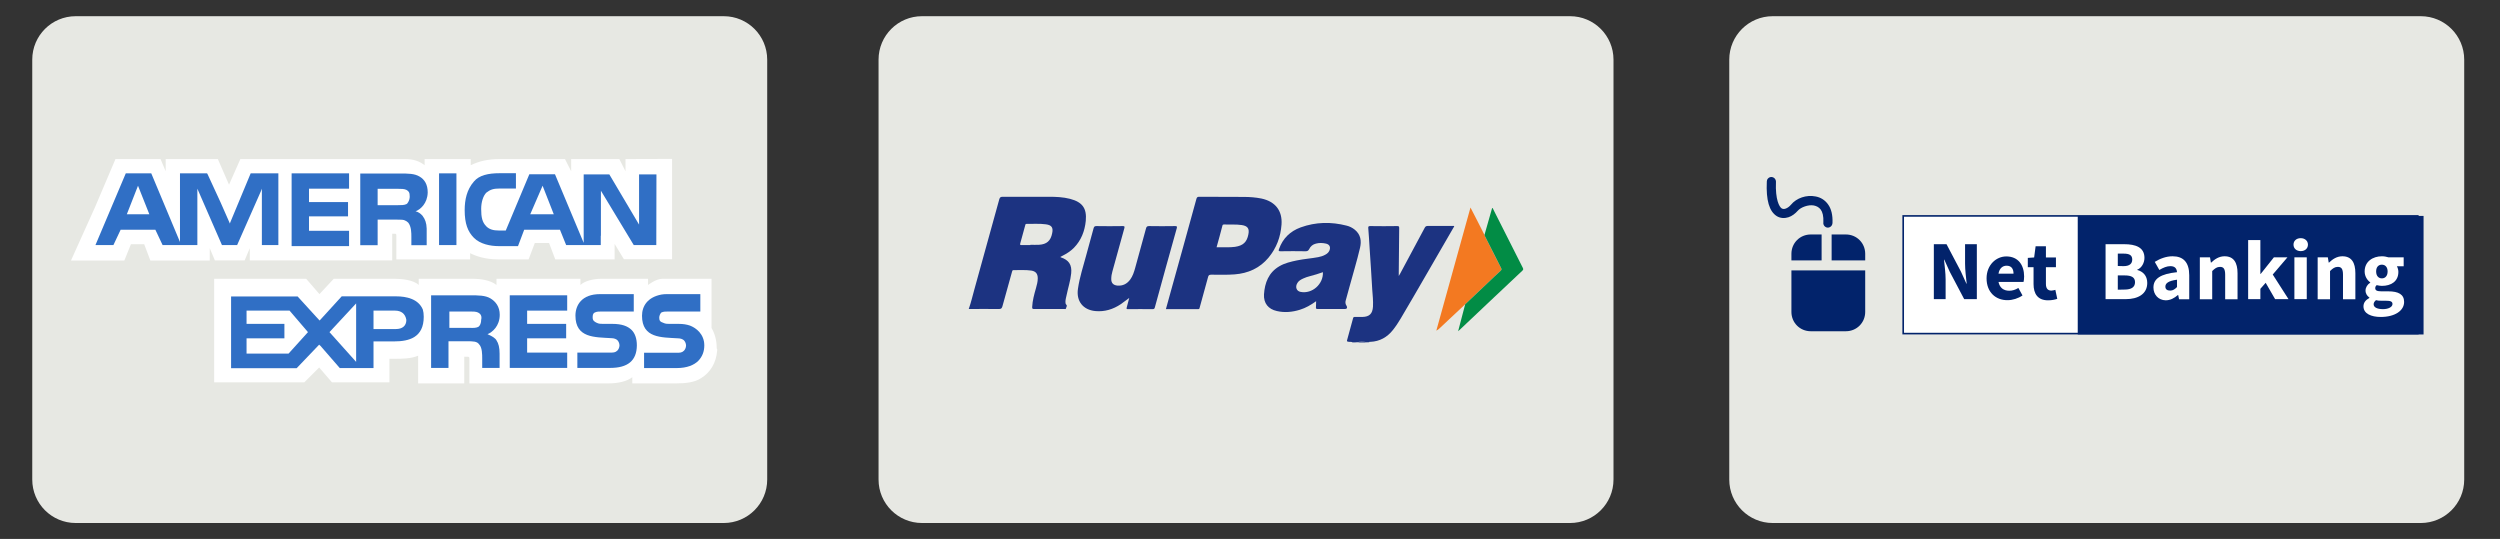 <svg xmlns="http://www.w3.org/2000/svg" xmlns:xlink="http://www.w3.org/1999/xlink" id="Capa_1" x="0px" y="0px" viewBox="0 0 1697.4 365.9" style="enable-background:new 0 0 1697.4 365.9;" xml:space="preserve"><rect x="0" y="0" width="1697.4" height="365.9" fill="#333333" stroke="none"/><style type="text/css">	.st0{fill:#E7E8E3;}	.st1{fill-rule:evenodd;clip-rule:evenodd;fill:#02236B;}	.st2{fill:#FFFFFF;stroke:#02236B;stroke-width:1.102;stroke-miterlimit:10;}	.st3{fill:#02236B;}	.st4{fill:#FFFFFF;}	.st5{fill:#306FC5;}	.st6{fill:#1C3381;}	.st7{fill:#F37921;}	.st8{fill:#028C45;}</style><g>	<path class="st0" d="M520.9,325.6c0,16.3-13.2,29.5-29.5,29.5h-440c-16.3,0-29.5-13.2-29.5-29.5V40.5C21.9,24.2,35.1,11,51.4,11   h440c16.3,0,29.5,13.2,29.5,29.5V325.6L520.9,325.6z"></path></g><g>	<path class="st0" d="M1095.5,325.6c0,16.3-13.2,29.5-29.5,29.5H626c-16.3,0-29.5-13.2-29.5-29.5V40.5c0-16.3,13.2-29.5,29.5-29.5   h440c16.3,0,29.5,13.2,29.5,29.5V325.6L1095.5,325.6z"></path></g><g>	<path class="st0" d="M1673.1,325.6c0,16.3-13.2,29.5-29.5,29.5h-440c-16.3,0-29.5-13.2-29.5-29.5V40.5c0-16.3,13.2-29.5,29.5-29.5   h440c16.3,0,29.5,13.2,29.5,29.5V325.6L1673.1,325.6z"></path>	<path id="path13825" class="st1" d="M1202.1,120.2c-1.4,0.3-2.5,1.5-2.5,3c-0.6,12.9,1.7,20.3,6.7,23.5c2.5,1.6,5.5,1.6,8,0.8   s4.6-2.5,6.4-4.5c1.9-2.2,7-4.2,10.8-3.5c1.9,0.4,3.5,1.2,4.7,2.8s2,4.4,1.8,8.6c-0.3,1.7,0.9,3.3,2.5,3.6c1.7,0.3,3.3-0.9,3.6-2.5   c0-0.2,0.1-0.4,0.1-0.7c0.2-5.2-0.8-9.5-3-12.5c-2.2-3.1-5.2-4.8-8.4-5.4c-6.4-1.3-13.1,1.1-16.8,5.6c-1.1,1.3-2.4,2.2-3.5,2.6   c-1.1,0.4-1.9,0.4-2.8-0.1c-1.6-1-4.4-5.9-3.9-17.9c0.1-1.7-1.1-3.2-2.8-3.4C1202.6,120.2,1202.4,120.2,1202.1,120.2L1202.1,120.2z    M1229.4,159.2c-7.3,0-13.1,5.8-13.1,13.1v4.5h20.5v-17.6H1229.4L1229.4,159.2z M1243.6,159.2v17.6h22.8v-4.5   c0-7.3-5.8-13.1-13.1-13.1H1243.6z M1216.3,183.6v28.2c0,7.3,5.8,13.1,13.1,13.1h23.9c7.3,0,13.1-5.8,13.1-13.1v-28.2H1216.3z"></path>	<g>		<rect x="1292.2" y="146.6" class="st2" width="349.4" height="79.9"></rect>		<rect x="1410.7" y="146.6" class="st3" width="234.8" height="80.5"></rect>		<g>			<path class="st3" d="M1313,165.8h8.6l9.8,18.6l3.7,8.2h0.2c-0.4-4-1.1-9.2-1.1-13.6v-13.2h8v37.3h-8.6l-9.8-18.6l-3.7-8.2h-0.2     c0.4,4.1,1.1,9.1,1.1,13.5v13.3h-8V165.8z"></path>			<path class="st3" d="M1348.8,189c0-9.2,6.6-14.9,13.4-14.9c8.1,0,12.1,5.9,12.1,13.6c0,1.5-0.2,3.1-0.4,3.7h-17     c0.8,4.1,3.6,6,7.3,6c2.1,0,4.1-0.6,6.2-1.9l2.8,5.1c-2.9,2-6.7,3.2-10.1,3.2C1355,203.9,1348.8,198.4,1348.8,189z M1367.1,185.8     c0-3.1-1.3-5.4-4.7-5.4c-2.7,0-4.9,1.8-5.5,5.4H1367.1z"></path>			<path class="st3" d="M1380.7,192.9v-11.5h-3.9v-6.3l4.3-0.3l1-7.6h7v7.6h6.8v6.6h-6.8v11.4c0,3.2,1.4,4.5,3.7,4.5     c0.9,0,1.9-0.3,2.7-0.5l1.3,6.1c-1.5,0.5-3.5,1-6.3,1C1383.5,203.9,1380.7,199.4,1380.7,192.9z"></path>		</g>		<g>			<path class="st4" d="M1429.4,165.8h12.8c7.8,0,13.8,2.1,13.8,9.3c0,3.3-1.9,6.9-4.9,8v0.2c3.8,1,6.8,3.8,6.8,8.8     c0,7.6-6.4,11-14.5,11h-13.8v-37.3H1429.4z M1441.8,180.7c4.1,0,5.9-1.7,5.9-4.5c0-2.9-1.9-4-5.8-4h-4v8.4L1441.8,180.7     L1441.8,180.7z M1442.6,196.6c4.6,0,7-1.7,7-5s-2.4-4.6-7-4.6h-4.7v9.7L1442.6,196.6L1442.6,196.6z"></path>			<path class="st4" d="M1462.1,195.2c0-6,4.8-9.2,16-10.4c-0.2-2.5-1.4-4.1-4.5-4.1c-2.4,0-4.8,1-7.5,2.6l-3.1-5.5     c3.6-2.2,7.7-3.8,12.1-3.8c7.3,0,11.3,4.1,11.3,12.9v16.3h-6.9l-0.6-2.9h-0.2c-2.4,2.1-5.1,3.6-8.3,3.6     C1465.4,203.8,1462.1,200,1462.1,195.2z M1478.1,194.9v-5c-6,0.8-7.9,2.5-7.9,4.7c0,1.8,1.2,2.7,3.3,2.7     C1475.3,197.3,1476.6,196.4,1478.1,194.9z"></path>			<path class="st4" d="M1493.6,174.7h6.9l0.6,3.6h0.2c2.4-2.3,5.3-4.3,9.1-4.3c6.2,0,8.8,4.3,8.8,11.5v17.7h-8.4v-16.6     c0-4.1-1.1-5.4-3.5-5.4c-2.1,0-3.4,1-5.3,2.8v19.2h-8.4L1493.6,174.7L1493.6,174.7z"></path>			<path class="st4" d="M1526.4,163h8.3v23h0.2l9-11.3h9.2l-10,11.7l10.7,16.7h-9.1l-6.4-11.1l-3.6,4.1v7h-8.3L1526.4,163     L1526.4,163z"></path>			<path class="st4" d="M1557.2,166.1c0-2.6,2-4.4,4.9-4.4c2.8,0,4.9,1.8,4.9,4.4c0,2.6-2,4.4-4.9,4.4S1557.2,168.7,1557.2,166.1z      M1557.8,174.7h8.4v28.4h-8.4V174.7z"></path>			<path class="st4" d="M1573.6,174.7h6.9l0.6,3.6h0.2c2.4-2.3,5.3-4.3,9.1-4.3c6.2,0,8.8,4.3,8.8,11.5v17.7h-8.4v-16.6     c0-4.1-1.1-5.4-3.5-5.4c-2.1,0-3.4,1-5.3,2.8v19.2h-8.4L1573.6,174.7L1573.6,174.7z"></path>			<path class="st4" d="M1604.7,208c0-2.4,1.4-4.3,4-5.7V202c-1.4-1-2.6-2.5-2.6-4.8c0-2,1.3-4.1,3.2-5.3v-0.2     c-2-1.4-3.8-4.1-3.8-7.4c0-6.8,5.6-10.3,11.7-10.3c1.6,0,3.1,0.3,4.4,0.7h10.4v6.1h-4.6c0.5,0.9,1,2.3,1,3.8     c0,6.5-5,9.5-11.2,9.5c-1,0-2.2-0.2-3.5-0.5c-0.7,0.6-1,1.1-1,2.1c0,1.4,1.1,2.1,4.2,2.1h4.6c7,0,10.8,2.1,10.8,7.2     c0,5.9-6.2,10.2-15.9,10.2C1610,215.2,1604.7,213,1604.7,208z M1624.4,206.4c0-1.8-1.6-2.2-4.3-2.2h-2.9c-1.9,0-3.1-0.1-4-0.4     c-1.1,0.9-1.6,1.8-1.6,2.8c0,2.1,2.5,3.3,6.3,3.3C1621.7,209.9,1624.4,208.4,1624.4,206.4z M1621.1,184.3c0-3-1.7-4.6-3.9-4.6     c-2.3,0-3.9,1.6-3.9,4.6c0,3.1,1.7,4.7,3.9,4.7S1621.1,187.4,1621.1,184.3z"></path>		</g>	</g></g><g>	<path class="st4" d="M424.7,108v8.3l-4.2-8.3h-32.7v8.3l-4.2-8.3h-44.5c-7.6,0-13.9,1.4-19.5,4.2V108h-31.3v0.7v3.5   c-3.5-2.8-7.6-4.2-13.2-4.2H163.2l-7.7,17.4l-7.6-17.4h-25h-10.4v8.3L109,108h-0.7H78.4l-13.9,32.7l-16,35.5l-0.3,0.7h0.3H84h0.4   l0.3-0.7l4.2-10.4h9l4.2,11.1h40.3v-0.7v-7.7l3.5,8.3h20.2l3.5-8.3v7.6v0.7h16h80h0.7v-18.1h1.4c1.4,0,1.4,0,1.4,2.1v15.3h50.1   v-4.2c4.2,2.1,10.4,4.2,18.8,4.2h20.9l4.2-11.1h9.7l4.2,11.1h40.3v-7v-3.5l6.3,10.4h1.4h0.7h30.6v-68.1L424.7,108L424.7,108   L424.7,108z"></path>	<polygon class="st5" points="189,166.4 182,166.4 177.8,166.4 177.8,162.2 177.8,128.1 177.2,129.7 177.2,129.7 161,166.4    160.5,166.4 156.7,166.4 150.7,166.4 134,128.1 134,166.4 110.4,166.4 105.5,156 81.9,156 77,166.4 64.8,166.4 85.4,117.7    102.7,117.7 122.2,164.3 122.2,117.7 126.4,117.7 140.6,117.7 141,118.4 141,118.4 149.8,137.5 156.1,151.8 156.3,151.1    170.2,117.7 189,117.7 189,166.4  "></polygon>	<polygon class="st5" points="237,128.1 209.8,128.1 209.8,137.2 236.3,137.2 236.3,146.9 209.8,146.9 209.8,156.7 237,156.7    237,167.1 198,167.1 198,117.7 237,117.7  "></polygon>	<path class="st5" d="M286.5,146.1C286.6,146.1,286.6,146.1,286.5,146.1c0.3,0.3,0.6,0.6,0.7,0.9c1.3,1.7,2.4,4.3,2.5,8.2   c0,0.1,0,0.1,0,0.2v0.1c0,0,0,0,0,0.1c0,0.4,0,0.8,0,1.2v9.7h-10.4v-5.6c0-2.8,0-7-2.1-9.7c-0.7-0.7-1.3-1.1-2-1.4   c-1-0.7-3-0.7-6.3-0.7h-12.5v17.4h-11.8v-48.7H271c6.3,0,10.4,0,13.9,2.1c3.4,2,5.5,5.4,5.5,10.8c-0.2,7.4-4.9,11.5-8.3,12.8   C282.1,143.4,284.5,143.9,286.5,146.1z"></path>	<rect x="298.1" y="117.7" class="st5" width="11.8" height="48.7"></rect>	<path class="st5" d="M445.6,166.4h-15.3L408,129.5v30.6l-0.1-0.1v6.4h-11.7l0,0h-11.8l-4.2-10.4h-24.3l-4.2,11.1h-13.2   c-5.6,0-12.5-1.4-16.7-5.6c-4.2-4.2-6.3-9.7-6.3-18.8c0-7,1.4-13.9,6.3-19.5c3.5-4.2,9.7-5.6,17.4-5.6h11.1V128h-11.1   c-4.2,0-6.3,0.7-9,2.8c-2.1,2.1-3.5,6.3-3.5,11.1c0,5.6,0.7,9,3.5,11.8c2.1,2.1,4.9,2.8,8.3,2.8h4.9l16-38.2h7h10.4l19.5,46.6v-2.4   v-15.7v-1.3v-27.1h17.4l20.2,34.1v-34.1h11.8L445.6,166.4L445.6,166.4L445.6,166.4L445.6,166.4z"></path>	<polygon class="st4" points="86.1,145.5 101.4,145.5 93.7,126.1  "></polygon>	<path class="st4" d="M486.6,235.9c0-4.9-1.4-9.7-3.5-13.2v-31.3l0,0v-2.1c0,0-29.1,0-33.5,0c-4.3,0-9.6,4.2-9.6,4.2v-4.2h-32   c-4.9,0-11.1,1.4-13.9,4.2v-4.2h-57v2.1v2.1c-4.2-3.5-11.8-4.2-15.3-4.2h-37.5v2.1v2.1c-3.5-3.5-11.8-4.2-16-4.2h-41.7l-9.7,10.4   l-9-10.4H205h-4.7h-54.9v2.1v5.5v62.7h61.2l10.1-10.1l8.7,10.1h0.7h35.3h1.6h0.7h0.7v-7v-9h3.5c4.9,0,11.1,0,16-2.1v17.4v1.4h31.3   v-1.4v-16.7h1.4c2.1,0,2.1,0,2.1,2.1v14.6v1.4h94.6c6.3,0,12.5-1.4,16-4.2v2.8v1.4h29.9c6.3,0,12.5-0.7,16.7-3.5   c6.4-3.8,10.4-10.6,11-18.7c0-0.2,0.1-0.5,0.1-0.7l0,0C486.6,236.8,486.6,236.4,486.6,235.9z"></path>	<polygon class="st4" points="368.4,126.1 360,145.5 376,145.5  "></polygon>	<path class="st5" d="M267.5,231.8h-13.9v2.1v4.2v4.2v7.6h-22.9l-13.3-15.3v0.1l-0.7-0.7l-15.3,16h-44.5v-48.7h45.2l12.3,13.5   l2.6,2.8l0.4-0.4l14.6-16h36.9c7.2,0,15.2,1.8,18.2,9c0.4,1.4,0.6,3,0.6,4.9C287.7,229,278,231.8,267.5,231.8z"></path>	<path class="st5" d="M337.1,231.1c1.4,2.1,2.1,4.9,2.1,9v9.7h-11.8v-6.3c0-2.8,0-7.6-2.1-9.7c-1.4-2.1-4.2-2.1-8.3-2.1h-12.5v18.1   h-11.8v-49.3h26.4c5.6,0,10.4,0,13.9,2.1s6.3,5.6,6.3,11.1c0,7.6-4.9,11.8-8.3,13.2C334.3,228.3,336.4,229.7,337.1,231.1z"></path>	<path class="st4" d="M275.9,217.2c-0.7-4.2-3.5-6.3-7.7-6.3h-14.6v12.5h15.3C273.1,223.4,275.9,221.3,275.9,217.2z"></path>	<polygon class="st5" points="385.1,210.9 357.9,210.9 357.9,219.9 384.4,219.9 384.4,229.7 357.9,229.7 357.9,239.4 385.1,239.4    385.1,249.8 346.1,249.8 346.1,200.5 385.1,200.5  "></polygon>	<polygon class="st4" points="241.8,245.7 241.8,206 223.7,225.5  "></polygon>	<polygon class="st4" points="167.4,210.9 167.4,219.9 193.1,219.9 193.1,229.7 167.4,229.7 167.4,240.1 195.9,240.1 209.1,225.5    196.6,210.9  "></polygon>	<path class="st5" d="M414.3,249.8H392v-10.4h22.3c2.1,0,3.5,0,4.9-1.4c0.7-0.7,1.4-2.1,1.4-3.5s-0.7-2.8-1.4-3.5   c-0.7-0.7-2.1-1.4-4.2-1.4c-11.1-0.7-24.3,0-24.3-15.3c0-7,4.2-14.6,16.7-14.6h22.9v11.8h-21.6c-2.1,0-3.5,0-4.9,0.7   s-1.4,2.1-1.4,3.5c0,2.1,1.4,2.8,2.8,3.5s2.8,0.7,4.2,0.7h6.3c6.3,0,10.4,1.4,13.2,4.2c2.1,2.1,3.5,5.6,3.5,10.4   C432.3,245,426.1,249.8,414.3,249.8z"></path>	<path class="st4" d="M324.6,222c1.4-0.7,2.1-2.8,2.1-4.9c0.7-2.8-0.7-4.2-2.1-4.9s-3.5-0.7-5.6-0.7h-13.9v11.1H319   C321.1,222.7,323.2,222.7,324.6,222z"></path>	<path class="st5" d="M474.1,245c-2.8,2.8-7.6,4.9-14.6,4.9h-22.2v-10.4h22.2c2.1,0,3.5,0,4.9-1.4c0.7-0.7,1.4-2.1,1.4-3.5   s-0.7-2.8-1.4-3.5c-0.7-0.7-2.1-1.4-4.2-1.4c-11.1-0.7-24.3,0-24.3-15.3c0-6.6,3.8-12.6,13.1-14.4c1.1-0.2,2.3-0.3,3.6-0.3h22.9   v11.8h-15.3h-5.6h-0.7c-2.1,0-3.5,0-4.9,0.7c-0.7,0.7-1.4,2.1-1.4,3.5c0,2.1,0.7,2.8,2.8,3.5c1.4,0.7,2.8,0.7,4.2,0.7h0.7h5.6   c3,0,5.3,0.4,7.4,1.1c1.9,0.7,8.3,3.5,9.7,11c0.1,0.8,0.2,1.6,0.2,2.5C478.2,238.7,476.8,242.2,474.1,245z"></path>	<path class="st4" d="M276.6,138c0.2-0.2,0.4-0.5,0.5-0.7c0.6-1,1.4-2.8,1-5.2c0-0.2-0.1-0.4-0.1-0.6c0-0.1,0-0.1,0-0.2l0,0   c-0.3-1.2-1.2-1.9-2.1-2.4c-1.4-0.7-3.5-0.7-5.6-0.7h-13.9v11.1h13.9c2.1,0,4.2,0,5.6-0.7c0.2-0.1,0.4-0.3,0.6-0.4l0,0   C276.5,138.2,276.5,138.1,276.6,138z"></path></g><g>	<path class="st6" d="M657.8,209.6c1.5-4.2,2.5-8.6,3.7-12.9c5.7-20.5,11.4-41,17-61.5c0.4-1.3,1-1.6,2.3-1.6c10.5,0.1,21,0,31.4,0   c4.8,0,9.6,0.2,14.3,1.4c8.4,2.2,11.5,6.4,10.7,15c-0.7,6.9-3.1,13.2-8.1,18.3c-2.2,2.2-4.8,3.9-7.6,5.3c-0.5,0.2-1,0.5-1.5,0.8   c0.1,0.2,0.1,0.3,0.2,0.3c5.5,1.8,7.7,5.1,7.1,10.9c-0.5,5-2.1,9.8-3.1,14.7c-0.3,1.5-0.8,3-0.8,4.6c0,0.7,0,1.4,0.6,2   c0.8,0.8-0.1,1.6-0.2,2.4c-0.1,0.8-0.8,0.5-1.2,0.5c-6.9,0-13.7,0-20.6,0c-1,0-1.2-0.3-1.2-1.3c0.2-4.4,1.4-8.7,2.6-12.9   c0.6-2.2,1.2-4.3,1.2-6.6c0-3.1-1.3-4.8-4.4-5.3c-4-0.6-8.1-0.2-12.1-0.3c-0.8,0-0.8,0.6-1,1.2c-2.2,7.8-4.4,15.6-6.5,23.4   c-0.4,1.3-0.8,1.8-2.3,1.8c-6.9-0.1-13.8,0-20.7,0C657.8,209.8,657.8,209.7,657.8,209.6z M699.6,166.4c0-0.1,0-0.1,0-0.2   c1.9,0,3.9,0.1,5.8,0c5.3-0.3,8-2.7,9-7.9c0.8-3.8-0.4-5.5-4.3-6c-4.3-0.6-8.7-0.2-13-0.3c-0.7,0-0.9,0.3-1,0.9   c-1.1,4.1-2.3,8.3-3.4,12.4c-0.3,1,0.1,1.1,0.9,1.1C695.6,166.4,697.6,166.4,699.6,166.4z"></path>	<path class="st6" d="M918.4,232.5c-1-0.7-2.1-0.2-3.1-0.5c-0.6-0.1-0.9-0.3-0.7-1c1.4-5,2.8-10,4.1-15c0.2-0.8,0.7-0.8,1.3-0.8   c1.7,0,3.4,0,5,0c4.8-0.1,6.9-2.2,7.2-7c0.2-3.9-0.2-7.7-0.5-11.6c-0.5-9.5-1.2-18.9-1.8-28.4c-0.3-4.4-0.5-8.9-0.9-13.3   c-0.1-1.1,0.2-1.4,1.3-1.4c6.1,0.1,12.3,0.1,18.4,0c1.2,0,1.3,0.4,1.3,1.4c-0.1,10.3-0.2,20.5-0.3,30.8c0,0.4,0,0.8,0,1.7   c0.5-0.8,0.8-1.3,1-1.7c5.5-10.3,11.1-20.6,16.6-31c0.5-1,1.1-1.3,2.2-1.3c5.9,0,11.8,0,17.7,0c0.3,0.4,0,0.6-0.2,0.9   c-12,20.6-23.8,41.4-36,62c-1.6,2.7-3.3,5.3-5.3,7.8c-3.9,4.9-8.9,7.7-15.2,8c-0.3,0-0.8-0.2-0.9,0.3c-0.4,0-0.8,0-1.3,0   c-2.4-0.5-4.8-0.5-7.2,0C920.3,232.5,919.4,232.5,918.4,232.5z"></path>	<path class="st6" d="M921.3,232.5c2.4-0.5,4.8-0.5,7.2,0C926.1,232.5,923.7,232.5,921.3,232.5z"></path>	<path class="st6" d="M791.6,209.9c1-3.6,2-7.1,2.9-10.5c6-21.4,11.9-42.9,17.8-64.3c0.3-1.1,0.7-1.5,1.9-1.5   c10.1,0.1,20.2,0,30.3,0.1c4,0,8,0.3,12,1.1c9.3,2,14.3,8.2,13.6,17.7c-0.6,8.3-3.4,15.9-8.8,22.4c-6,7.2-13.9,10.7-23.1,11.4   c-5.2,0.4-10.5,0.2-15.7,0.2c-1.4,0-2,0.3-2.3,1.7c-1.8,6.8-3.7,13.6-5.6,20.4c-0.2,0.5-0.1,1.3-1,1.3   C806.4,209.9,799.1,209.9,791.6,209.9z M826,167.9c0.6,0,1.1,0,1.5,0c3.7-0.1,7.3,0.2,11-0.3c5.5-0.8,8.1-3.2,9.1-8.5   c0.8-3.9-0.5-5.7-4.5-6.3c-4-0.6-8-0.2-12.1-0.4c-0.5,0-0.9,0.2-1,0.7C828.8,157.9,827.4,162.8,826,167.9z"></path>	<path class="st6" d="M893.6,204.5c-3.6,2.6-7.1,4.6-11,5.8c-5.1,1.6-10.4,2.1-15.6,0.9c-5.9-1.3-9.1-5.3-8.8-11.3   c0.5-7.9,3.2-14.9,10.4-19.1c3.7-2.2,7.8-3.1,12-4c4.8-1,9.6-1.3,14.4-2.2c1.6-0.3,3.3-0.8,4.7-1.6c1.2-0.6,2.3-1.5,2.9-2.8   c1-2.4,0.2-4.2-2.3-4.8c-2.3-0.5-4.6-0.6-6.8,0c-2.1,0.5-3.7,1.8-4.6,3.7c-0.6,1.2-1.3,1.5-2.5,1.5c-5.7-0.1-11.3-0.1-17,0   c-1.4,0-1.4-0.4-1-1.5c2.6-7.3,7.6-12.1,14.7-14.7c10.2-3.7,20.7-3.9,31.2-1.2c2,0.5,3.9,1.4,5.6,2.8c4,3.3,4.6,7.6,3.5,12.3   c-2.1,9-4.8,17.7-7.2,26.6c-0.8,3-1.7,6-2.5,9.1c-0.4,1.3-0.2,2.6,0.6,3.7c0.7,1.1,0.2,2.1-1,2.1c-6.2,0-12.5,0-18.7,0   c-1.1,0-1.2-0.4-1.1-1.3C893.5,207.4,893.5,206.1,893.6,204.5z M898.2,184.8c-2.9,1.1-5.9,1.9-8.8,2.7c-1.6,0.4-3.1,0.9-4.6,1.6   c-1.5,0.7-3,1.5-3.9,3c-1.7,2.7-0.7,5.6,2.2,6.1C890.9,199.7,898.6,192.9,898.2,184.8z"></path>	<path class="st6" d="M766.7,202.3c-2,1.4-3.8,2.9-5.7,4.2c-5.2,3.5-11,5.3-17.3,4.7c-8.4-0.8-13.1-6.8-11.8-15.2   c1.1-7.7,3.6-15.2,5.6-22.7c1.6-6.1,3.4-12.2,5-18.3c0.3-1.1,0.7-1.5,1.9-1.5c6,0.1,11.9,0.1,17.9,0c1.2,0,1.4,0.2,1.1,1.4   c-2.7,9.8-5.4,19.5-8.1,29.3c-0.5,1.7-0.8,3.5-0.8,5.3c0,2.7,1.4,4.1,4.1,4.4c3.7,0.3,6.5-1.1,8.7-4c1.8-2.4,2.7-5.3,3.5-8.2   c2.4-8.9,4.9-17.7,7.3-26.6c0.3-1.1,0.7-1.6,2-1.6c5.9,0.1,11.8,0.1,17.8,0c1.1,0,1.4,0.2,1.1,1.4c-5,17.9-10,35.8-14.9,53.8   c-0.2,0.8-0.5,1.2-1.5,1.2c-5.6-0.1-11.1,0-16.7,0c-0.9,0-1.2-0.1-0.9-1.1C765.6,206.6,766.1,204.4,766.7,202.3z"></path>	<path class="st7" d="M994.8,206.6c-5.9,5.5-11.7,11-17.6,16.5c-0.6,0.5-1.1,1-2,1.4c7.7-27.8,15.4-55.5,23.2-83.6   c3.3,6.3,6.4,12.5,9.5,18.6c0.2,0.5,0.4,1.1,0.7,1.6c3.5,6.9,6.9,13.8,10.5,20.7c0.5,0.9,0.4,1.4-0.3,2.1c-2.8,2.6-5.6,5.2-8.4,7.9   C1005.2,196.7,1000,201.7,994.8,206.6z"></path>	<path class="st8" d="M994.8,206.6c5.2-4.9,10.4-9.9,15.6-14.8c2.8-2.6,5.5-5.3,8.4-7.9c0.8-0.7,0.8-1.2,0.3-2.1   c-3.5-6.9-7-13.8-10.5-20.7c-0.3-0.5-0.5-1-0.7-1.6c1.7-6.1,3.4-12.2,5.2-18.3c0.6,0.1,0.6,0.7,0.8,1c6.7,13.2,13.3,26.4,20,39.6   c0.4,0.8,0.5,1.3-0.3,2c-14.3,13.4-28.5,26.9-42.7,40.3c-0.2,0.2-0.5,0.4-0.9,0.8C991.6,218.6,993.2,212.6,994.8,206.6z"></path></g></svg>